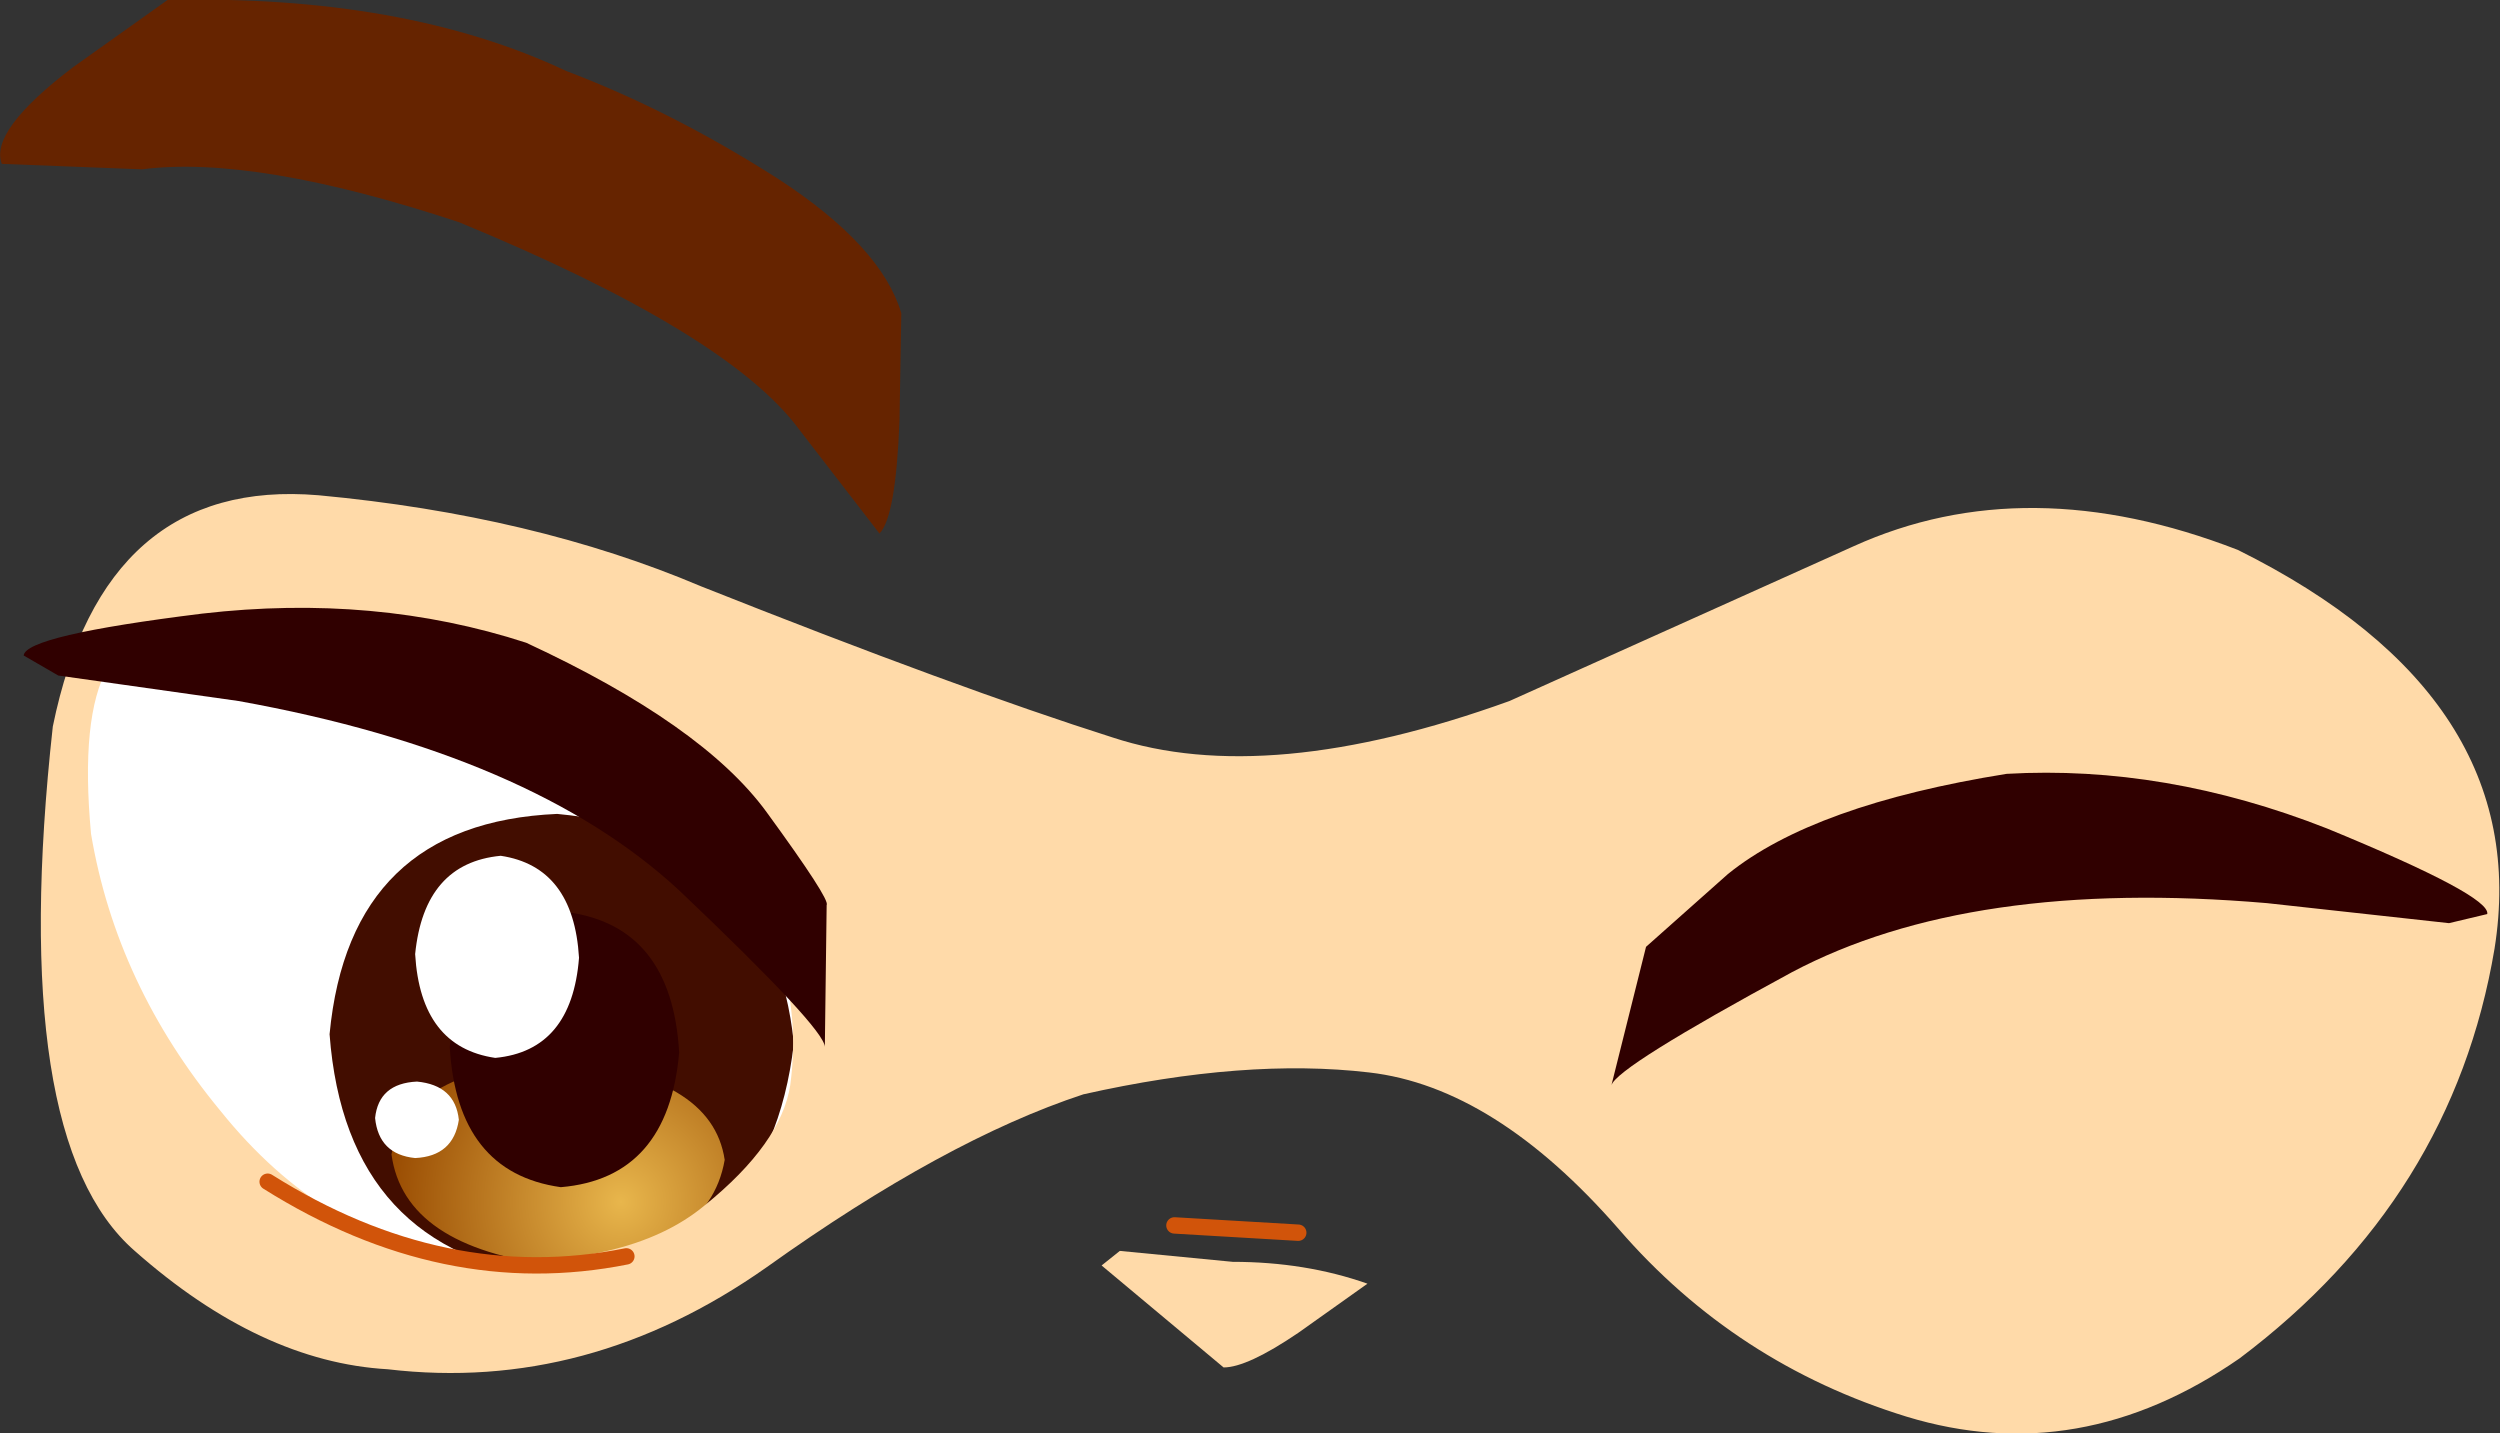 <?xml version="1.0" encoding="UTF-8" standalone="no"?>
<svg xmlns:xlink="http://www.w3.org/1999/xlink" height="39.35px" width="68.65px" xmlns="http://www.w3.org/2000/svg">
  <rect width="100%" height="100%" fill="#333333" stroke="none"/>
  <g transform="matrix(1.0, 0.0, 0.0, 1.0, 76.45, -85.0)">
    <path d="M-45.7 119.35 L-42.6 119.65 Q-40.6 119.65 -38.9 120.25 L-40.8 121.6 Q-42.2 122.55 -42.85 122.55 L-46.2 119.75 -45.7 119.35" fill="#ffdaa9" fill-rule="evenodd" stroke="none"/>
    <path d="M-44.2 118.65 L-40.8 118.85" fill="none" stroke="#d1540a" stroke-linecap="round" stroke-linejoin="round" stroke-width="0.45"/>
    <path d="M-63.4 103.1 Q-58.4 103.35 -53.9 107.3 -49.5 111.3 -52.5 116.6 -53.25 117.95 -55.8 119.55 -58.35 121.1 -64.15 120.65 -68.7 119.95 -71.75 116.2 -74.75 112.5 -74.7 108.25 -74.25 101.5 -71.1 101.95 L-63.4 103.1" fill="#ffffff" fill-rule="evenodd" stroke="none"/>
    <path d="M-54.5 96.8 Q-56.45 94.15 -63.85 91.1 -69.45 89.25 -72.55 89.65 L-76.4 89.5 Q-76.75 88.6 -74.45 86.85 L-71.85 85.0 Q-65.35 84.85 -60.9 86.95 -58.0 88.05 -55.1 89.9 -52.25 91.75 -51.7 93.6 L-51.75 96.55 Q-51.85 99.2 -52.3 99.65 L-54.5 96.8" fill="#662400" fill-rule="evenodd" stroke="none"/>
    <path d="M-54.65 113.65 Q-55.35 119.65 -61.2 120.1 -66.95 119.4 -67.4 113.4 -66.85 107.6 -61.15 107.35 -55.25 107.9 -54.65 113.65" fill="#420d00" fill-rule="evenodd" stroke="none"/>
    <path d="M-56.55 116.85 Q-57.0 119.45 -61.2 119.75 -65.35 119.25 -65.7 116.7 -65.25 114.3 -61.1 114.15 -56.9 114.5 -56.55 116.85" fill="url(#gradient0)" fill-rule="evenodd" stroke="none"/>
    <path d="M-57.8 113.9 Q-58.1 117.35 -61.05 117.6 -63.9 117.2 -64.1 113.75 -63.75 110.35 -60.85 110.05 -58.0 110.45 -57.8 113.9" fill="#300000" fill-rule="evenodd" stroke="none"/>
    <path d="M-60.55 111.3 Q-60.75 113.85 -62.85 114.05 -64.9 113.75 -65.05 111.2 -64.8 108.7 -62.7 108.5 -60.7 108.8 -60.55 111.3" fill="#ffffff" fill-rule="evenodd" stroke="none"/>
    <path d="M-63.85 115.75 Q-64.0 116.75 -65.05 116.8 -66.05 116.7 -66.15 115.7 -66.05 114.75 -65.0 114.7 -63.95 114.8 -63.85 115.75" fill="#ffffff" fill-rule="evenodd" stroke="none"/>
    <path d="M-70.9 102.5 Q-74.55 101.45 -73.95 107.9 -73.25 112.05 -70.4 115.5 -67.55 119.05 -63.6 119.6 -59.2 119.85 -57.1 118.1 -55.0 116.4 -54.75 114.8 -54.2 110.7 -57.5 107.4 -60.8 104.15 -64.95 104.2 L-70.9 102.5 M-25.55 100.0 Q-20.8 97.85 -15.0 100.1 -6.85 104.15 -7.95 111.05 -9.1 117.9 -14.95 122.3 -19.35 125.35 -24.1 123.9 -28.8 122.45 -32.0 118.75 -35.4 114.85 -38.85 114.45 -42.25 114.05 -46.7 115.05 -50.5 116.3 -55.4 119.8 -60.3 123.25 -65.8 122.6 -69.3 122.4 -72.75 119.35 -76.25 116.3 -75.0 104.95 -73.6 98.1 -67.7 98.6 -61.8 99.15 -57.2 101.1 -50.15 103.9 -45.9 105.25 -41.65 106.65 -35.0 104.25 L-25.55 100.0" fill="#ffdaa9" fill-rule="evenodd" stroke="none"/>
    <path d="M-69.1 117.45 Q-64.25 120.5 -59.25 119.5" fill="none" stroke="#d1540a" stroke-linecap="round" stroke-linejoin="round" stroke-width="0.45"/>
    <path d="M-27.25 111.7 Q-32.05 114.3 -32.2 114.8 L-31.25 111.0 -29.0 109.0 Q-26.65 107.1 -21.35 106.25 -17.0 106.0 -12.55 107.75 -8.05 109.6 -8.15 110.1 L-9.2 110.35 -14.2 109.8 Q-22.35 109.1 -27.25 111.7" fill="#300000" fill-rule="evenodd" stroke="none"/>
    <path d="M-57.8 109.45 Q-53.8 113.25 -53.8 113.75 L-53.75 109.85 Q-53.65 109.7 -55.4 107.3 -57.15 104.9 -62.0 102.65 -66.15 101.3 -70.9 101.85 -75.75 102.45 -75.8 103.0 L-74.85 103.55 -69.9 104.25 Q-61.85 105.7 -57.8 109.45" fill="#300000" fill-rule="evenodd" stroke="none"/>
  </g>
  <defs>
    <radialGradient cx="0" cy="0" gradientTransform="matrix(0.008, 0.0, 0.0, 0.008, -59.4, 118.0)" gradientUnits="userSpaceOnUse" id="gradient0" r="819.2" spreadMethod="pad">
      <stop offset="0.0" stop-color="#e8b64c"/>
      <stop offset="1.0" stop-color="#974900"/>
    </radialGradient>
  </defs>
</svg>
